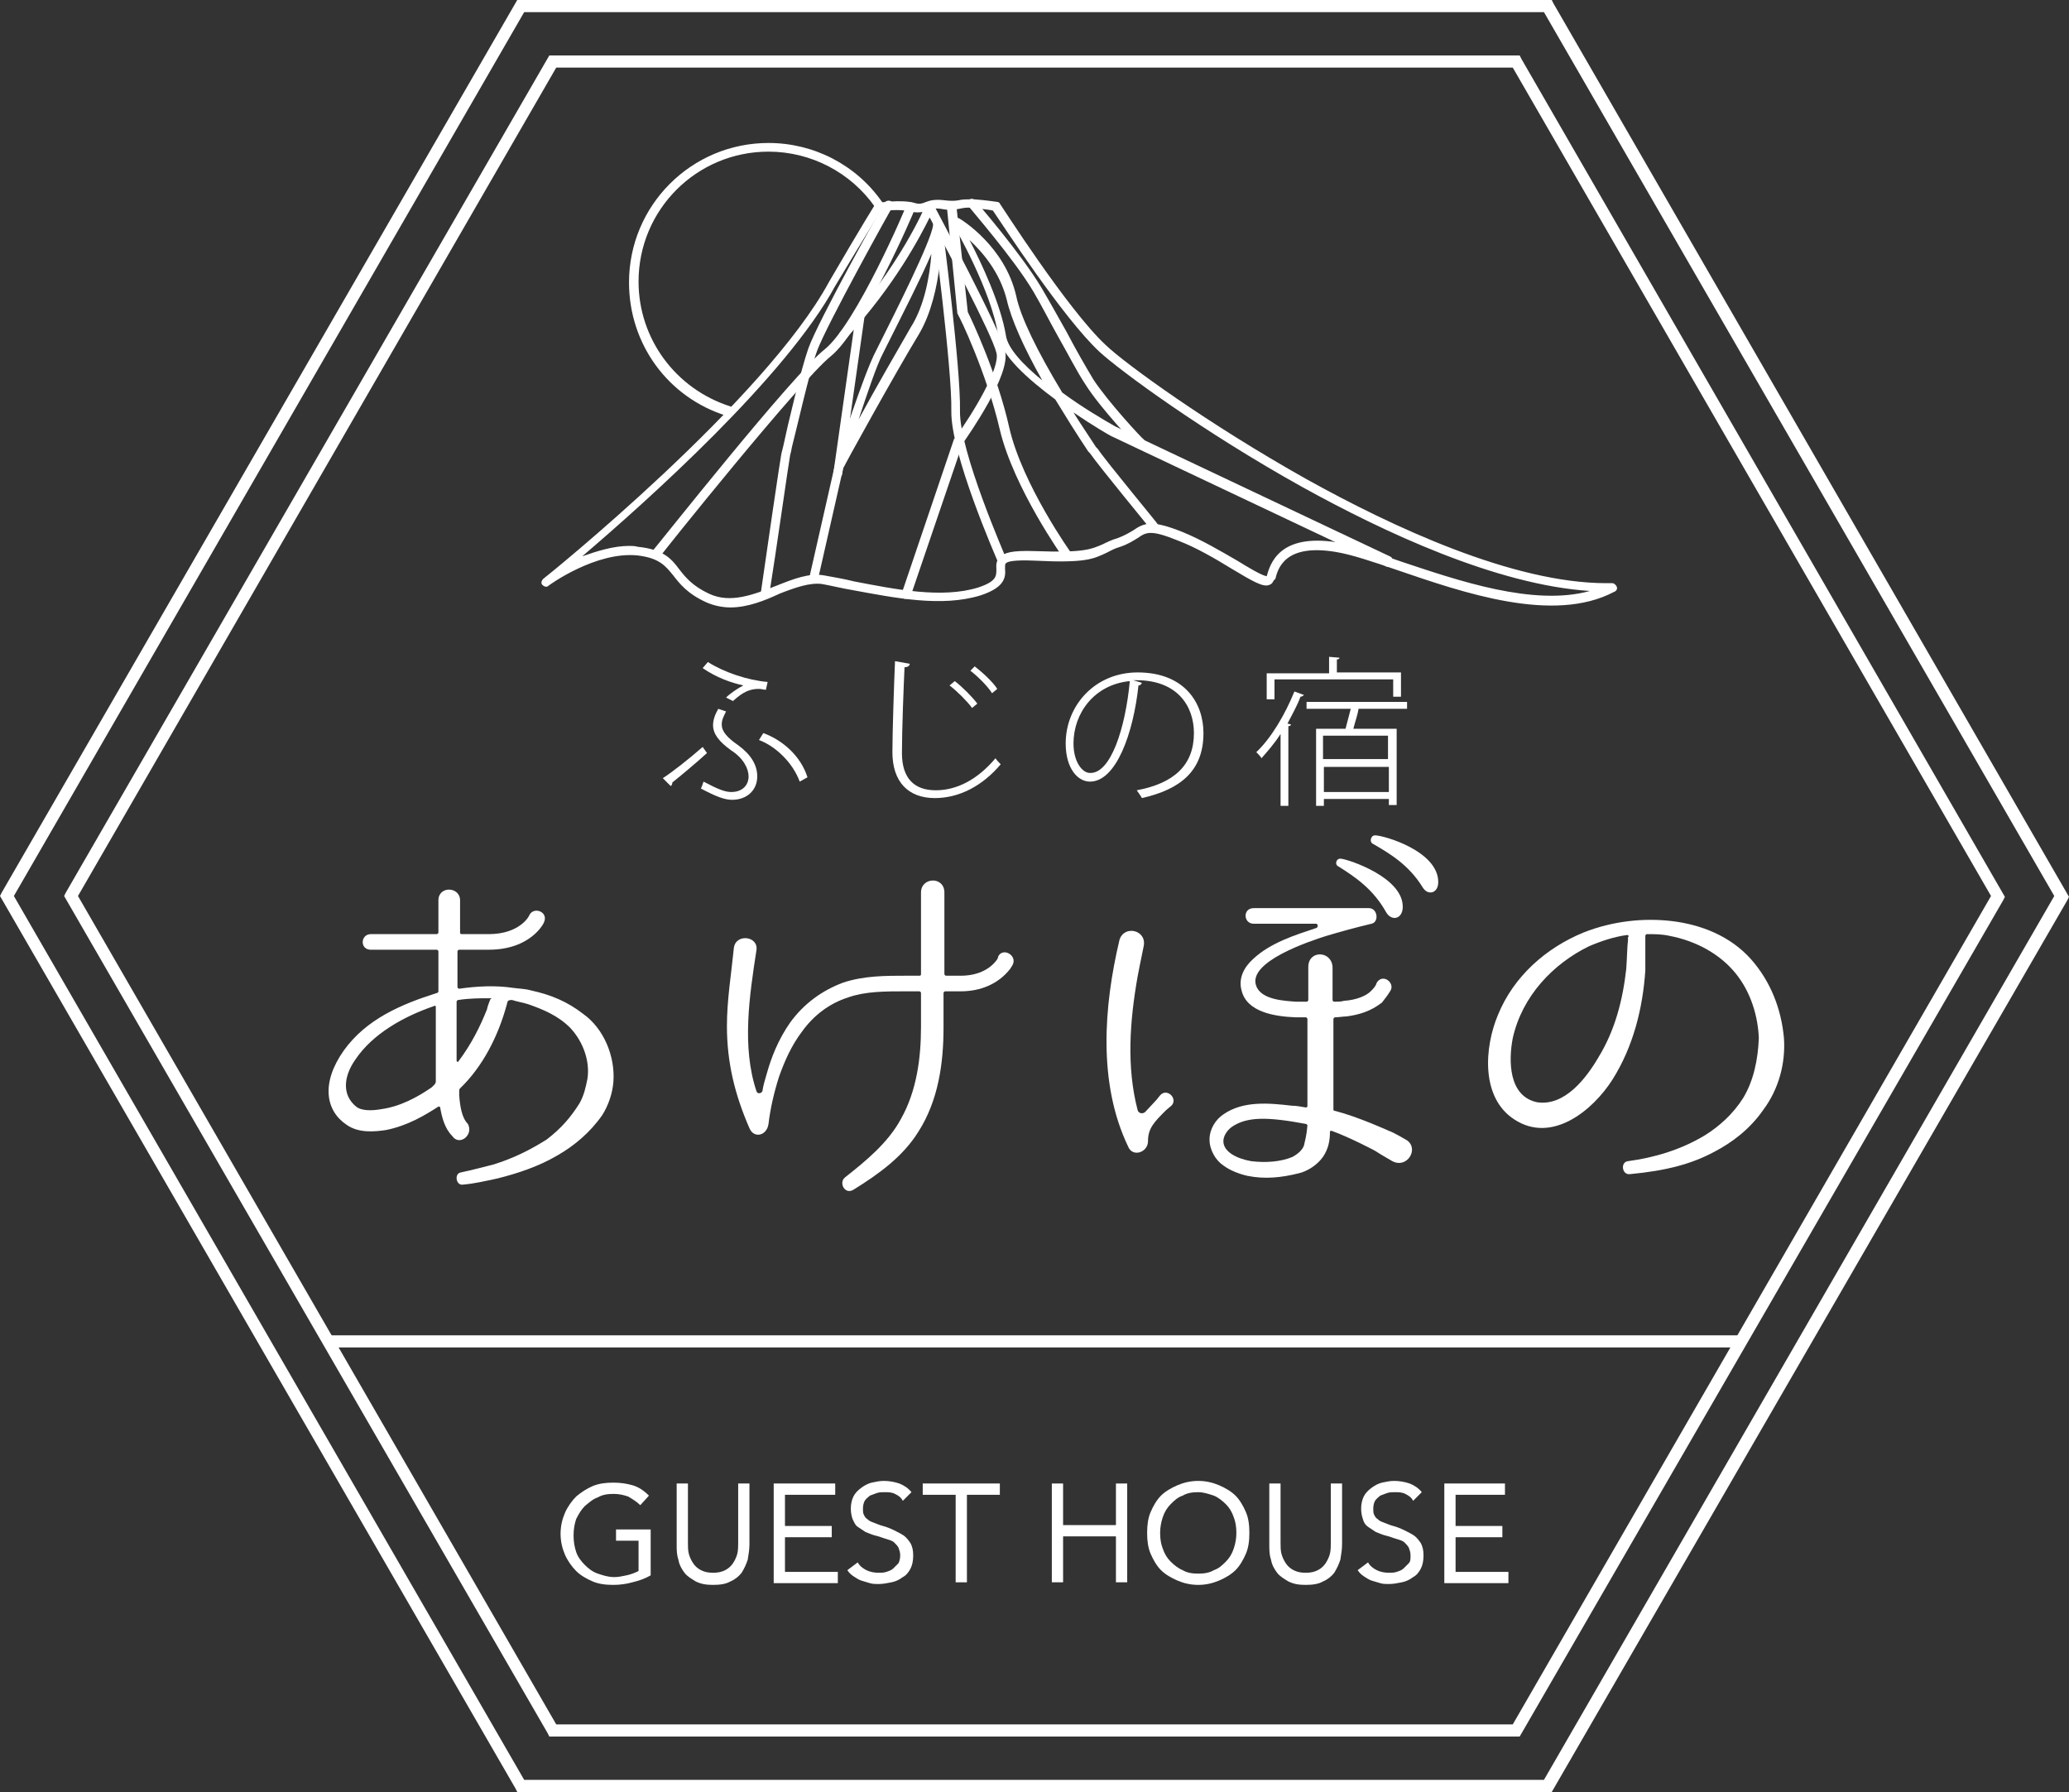 <?xml version="1.0" encoding="utf-8"?>
<!-- Generator: Adobe Illustrator 24.3.0, SVG Export Plug-In . SVG Version: 6.00 Build 0)  -->
<svg version="1.1" id="レイヤー_1" xmlns="http://www.w3.org/2000/svg" xmlns:xlink="http://www.w3.org/1999/xlink" x="0px"
	 y="0px" viewBox="0 0 238.8 206.8" style="enable-background:new 0 0 238.8 206.8;" xml:space="preserve">
<rect x="0" y="0" width="238.8" height="206.8" fill="#333333" stroke="none"/>
<style type="text/css">
	.st0{fill:#FFFFFF;}
</style>
<g>
	<g>
		<path class="st0" d="M76.5,89.8c1.1-0.7,3-2.2,4.6-3.6l0.5,0.7c-1.2,1.1-3,2.6-4,3.4c0,0.2-0.1,0.4-0.2,0.4L76.5,89.8z M83.8,82.1
			c-0.3,0.6-0.5,1-0.5,1.5c0,0.8,0.6,1.5,1.9,2.4c1.5,1.1,2.2,2.3,2.2,3.6c0,1.6-1.2,2.7-2.9,2.7c-0.9,0-1.9-0.4-3.6-1.3
			c0.1-0.2,0.2-0.5,0.3-0.8c1.7,0.9,2.5,1.2,3.2,1.2c1.3,0,2-0.8,2-1.8c0-0.9-0.6-2.1-2-3c-1.4-1-2.1-1.9-2.1-2.9
			c0-0.6,0.2-1.2,0.6-1.9L83.8,82.1z M81.7,76.4c1.9,1.2,4.6,2.1,6.9,2.3l-0.2,0.9c-0.3,0-0.5-0.1-0.8-0.1c-1,0-1.8,0.3-3,1.4
			l-0.8-0.4c0.5-0.5,1.4-1.1,2-1.4c-1.4-0.3-3.1-0.9-4.7-2L81.7,76.4z M88.1,84.6c2.2,0.8,4.3,2.6,5.1,5.1l-0.9,0.5
			c-0.8-2.2-2.8-4.1-4.7-4.8L88.1,84.6z"/>
		<path class="st0" d="M105,76.6c0,0.2-0.2,0.4-0.6,0.4c-0.1,2.1-0.3,7.2-0.3,9.9c0,2.9,1.4,4.3,3.9,4.3c2.4,0,4.8-1.2,6.9-3.7
			c0.1,0.2,0.5,0.6,0.6,0.7c-2.1,2.5-4.8,3.9-7.6,3.9c-3.1,0-4.9-1.9-4.9-5.3c0-2.3,0.2-8.2,0.3-10.5L105,76.6z M110.2,78.6
			c0.9,0.7,2,1.8,2.6,2.6l-0.6,0.5c-0.6-0.8-1.7-1.9-2.6-2.6L110.2,78.6z M112.5,76.9c0.9,0.7,2.1,1.8,2.6,2.6l-0.6,0.5
			c-0.5-0.8-1.6-1.9-2.5-2.6L112.5,76.9z"/>
		<path class="st0" d="M131.8,78.8c-0.1,0.2-0.2,0.3-0.4,0.3c-0.6,5.6-2.6,11.1-5.6,11.1c-1.4,0-2.8-1.5-2.8-4.4
			c0-4.4,3.4-8.2,8.3-8.2c5.4,0,7.6,3.5,7.6,7c0,4.4-2.7,6.5-7.1,7.5c-0.1-0.2-0.4-0.6-0.6-0.9c4.3-0.8,6.6-2.9,6.6-6.6
			c0-3.1-1.9-6.1-6.6-6.1c-0.1,0-0.3,0-0.4,0L131.8,78.8z M130.4,78.6c-4.1,0.4-6.5,3.7-6.5,7.2c0,2.1,1,3.4,1.9,3.4
			C128.2,89.3,129.9,84,130.4,78.6z"/>
		<path class="st0" d="M147.8,93v-8.3c-0.7,1.1-1.5,2-2.2,2.8c-0.1-0.2-0.4-0.5-0.6-0.7c1.7-1.6,3.3-4.3,4.4-7l1.1,0.4
			c-0.1,0.1-0.2,0.2-0.4,0.2c-0.4,1.1-1,2.1-1.5,3.1l0.4,0.1c0,0.1-0.1,0.2-0.3,0.2V93H147.8z M147.1,78.5v2.2h-0.9v-3h7.2v-1.9
			l1.2,0.1c0,0.1-0.1,0.2-0.3,0.2v1.5h7.4v2.8h-0.9v-2H147.1z M162.3,81.8h-5.5c-0.1,0.7-0.4,1.5-0.6,2.3h5v8.8h-0.9v-0.7h-7.5V93
			h-0.9v-8.9h3.4c0.2-0.7,0.4-1.6,0.6-2.3h-5.1v-0.8h11.6V81.8z M160.2,87.6v-2.7h-7.5v2.7H160.2z M152.8,91.4h7.5v-2.9h-7.5V91.4z"
			/>
	</g>
	<g>
		<path class="st0" d="M70.8,124.8c-0.1,1.4-0.6,2.8-1.3,3.9c-1.4,2-3.2,3.5-5.1,4.6c-2.2,1.3-4.6,2.1-7,2.7
			c-1.4,0.3-2.7,0.6-3.9,0.7c-0.9,0.2-1.1-1.3-0.3-1.4l0,0c1.4-0.3,2.5-0.6,3.7-0.9c2.3-0.7,4.3-1.7,6.2-2.9
			c1.7-1.3,2.8-2.6,3.8-4.2c0.5-0.9,0.7-1.8,0.9-2.8c0.3-1.9-0.4-4.2-2-5.9c-1.4-1.4-3.1-2.1-4.8-2.7c-0.6-0.2-1.3-0.3-1.9-0.5
			c-0.6,0-0.5,0.2-0.6,0.5c-1,3.7-2.8,7.2-5.4,9.7c-0.1,0.1-0.1,0.2-0.1,0.3c0,0.2,0,0.4,0,0.5c0.1,1.3,0.3,2.6,1,3.3v0
			c0.7,1.3-1,2.6-1.8,1.4c-0.9-0.9-1.2-2.2-1.4-3.3c0-0.1-0.1-0.1-0.2-0.1c-1.7,1.1-3.6,2.2-6,2.7c-1.3,0.2-3.2,0.4-4.6-0.6
			c-2.4-1.6-3-4.8-0.3-8.6c2.6-3.6,6.6-5.3,10.7-6.6c0.1,0,0.2-0.1,0.2-0.2v-4.6c0-0.1-0.1-0.2-0.2-0.2h-7.6c-1.3,0-1.2-1.8,0-1.8
			h7.6c0.1,0,0.2-0.1,0.2-0.2v-3.7c0-1.7,2.5-1.6,2.5,0v3.7c0,0.1,0,0.2,0.2,0.2h3.1c3.6,0,4.7-2.1,4.7-2.2c0.5-1,2.2-0.4,1.7,0.8
			c0,0.1-1.5,3.2-6.4,3.2H53c-0.1,0-0.2,0.1-0.2,0.2v4.1c0,0.1,0.1,0.2,0.2,0.2c2.1-0.3,4.2-0.4,6.2-0.1c0.7,0.1,1.4,0.1,2.1,0.3
			c2.3,0.5,4.2,1.3,6,2.7C69.7,118.7,71,121.9,70.8,124.8z M49.8,125.5c0.2-0.2,0.5-0.4,0.5-0.7v-8.6c0-0.1-0.1-0.2-0.2-0.1
			c-3.5,1.2-7.1,3.2-9.1,6.2c-1.4,2-1.5,4.1,0.1,5.4c0.6,0.5,1.8,0.5,2.9,0.3C46.2,127.7,48.2,126.6,49.8,125.5z M56.6,115.2
			c-1.2,0-2.4,0-3.7,0.2c-0.1,0-0.2,0.1-0.2,0.2v6.8c0,0.1,0.1,0.2,0.2,0.1c1.5-2,2.5-4,3.3-6c0.1-0.5,0.3-0.9,0.4-1.2
			C56.8,115.3,56.7,115.2,56.6,115.2z"/>
		<path class="st0" d="M116.6,111.8c-1.4,1.8-3.5,2.6-5.7,2.6h-1.8c-0.1,0-0.2,0.1-0.2,0.2v4c0,4.1-0.6,8.4-2.9,12
			c-1.8,2.9-4.6,4.9-7.5,6.7c-1,0.6-1.7-0.8-1-1.4c2.4-1.9,5-4,6.5-6.8c1.8-3.2,2.3-7,2.3-10.6v-3.9c0-0.1-0.1-0.2-0.2-0.2h-1.4
			c-2.6,0-4.8,0-6.8,0.7c-2.2,0.7-4,2.1-5.3,3.9c-1.3,1.7-2.1,3.6-2.7,5.3c-0.6,1.9-1,3.7-1.2,5.4c-0.2,1.4-1.7,1.7-2.2,0.5
			c-1.7-3.9-2.6-7.6-2.6-11.8c0-3,0.5-6,0.8-9c0.2-1.7,2.9-1.4,2.6,0.3c-0.8,5.2-1.7,11.1,0,16.2c0.1,0.4,0.6,0.3,0.7,0
			c0.1-0.7,0.3-1.3,0.5-2c0.5-1.8,1.3-3.9,2.7-5.9c1.6-2.2,3.7-3.7,6.1-4.6c2.4-0.8,4.9-0.8,7.4-0.8h1.4c0.1,0,0.2,0,0.2-0.2V103
			c0-1.8,2.7-1.9,2.7,0v9.4c0,0.1,0.1,0.2,0.2,0.2h1.7c1.7,0,3.3-0.6,4.2-1.9c0.1-0.2,0.1-0.2,0.1-0.3c0.5-1.1,2.2-0.2,1.7,0.9
			C116.9,111.3,116.8,111.5,116.6,111.8z"/>
		<path class="st0" d="M133.9,126.4c0.8-0.9,2.1,0.4,1.3,1.2l-0.6,0.5c-1.4,1.4-2.1,2.1-2.1,3.6c0,1.3-1.8,1.9-2.3,0.6
			c-3.5-7.3-2.8-16.2-1-23.8c0.5-1.8,3.2-1.2,2.8,0.7c-0.3,1.4-0.7,3.5-0.7,3.5c-0.9,5.1-1.3,10.4,0,15.4c0.1,0.4,0.6,0.5,0.9,0.2
			l1.3-1.4L133.9,126.4z M160.7,134c0,0-1.4-0.8-2-1.2c0,0-2.8-1.5-5-2.3c-0.1,0-0.2,0-0.2,0.1c0,1.1-0.2,2-0.8,2.9
			c-0.7,1-1.9,1.7-2.8,1.9c-2,0.5-3.9,0.7-5.9,0.3c-0.9-0.2-2-0.6-2.8-1.2c-0.9-0.6-1.6-1.8-1.6-3c0-1.2,0.7-2.3,1.6-2.9
			c2.3-1.6,5.3-1.3,7.9-1c0.5,0,1,0.1,1.6,0.2c0.1,0,0.2,0,0.2-0.2v-10c0-0.1-0.1-0.2-0.2-0.2h-1.2c-2.4-0.1-5.6-0.6-6.2-3.1
			c-0.4-1.4,0.3-2.7,1.3-3.6c2-1.9,4.9-2.8,7.3-3.6c0.3-0.1,0.2-0.5,0-0.5h-7.2c-1.2,0-1.3-1.8,0-1.8h13.3c1,0,1.2,1.6,0.3,1.8
			c-2.1,0.5-3.5,0.9-5.2,1.4c-1.9,0.6-9.2,3-8.1,5.8c0.6,1.6,3.3,1.7,4.6,1.8h1.2c0.1,0,0.2-0.1,0.2-0.2v-3.8c0-2,2.7-1.9,2.8,0v3.8
			c0,0.1,0.1,0.2,0.2,0.2c0.4,0,0.8,0,1.1-0.1c1.5-0.1,2.6-0.6,3.1-1.1c0.3-0.3,0.6-0.6,0.7-1c0.7-1.1,2.1,0,1.6,0.9v0
			c-0.3,0.5-0.6,0.9-1,1.4c-1.3,1-2.6,1.4-4.1,1.6c-0.4,0-0.9,0.1-1.3,0.1c-0.1,0-0.2,0.1-0.2,0.2v10.4c0,0.1,0,0.2,0.2,0.2
			c2.7,0.7,6.2,2.3,6.2,2.3c0.6,0.2,2.1,1.1,2.1,1.1C163.8,132.6,162.4,134.9,160.7,134z M150.9,129.9c0-0.1-0.1-0.2-0.2-0.2
			c-4.3-0.8-6.8-0.9-8.6,0.4c-0.5,0.4-0.9,1-0.9,1.6c0,1.2,1.5,2,3.2,2.3c1.6,0.2,3.4,0.1,4.8-0.5c0.7-0.4,1.1-0.8,1.3-1.3
			C150.6,131.7,150.8,131.1,150.9,129.9z M161.9,104.8c-0.1,1.3-1.3,1.5-1.9,0.5c-1.5-2.7-3.6-4.1-5.5-5.3c-0.5-0.2-0.3-1,0.3-0.9
			C155.7,99.2,162.1,101.3,161.9,104.8z M166,101.8c0,1.3-1.2,1.6-1.8,0.6c-1.6-2.6-3.8-3.9-5.7-5c-0.5-0.2-0.3-1,0.2-1
			C159.7,96.4,166,98.2,166,101.8z"/>
		<path class="st0" d="M205.9,119.8c0.2,2.9-0.6,5.9-2.4,8.3c-1.6,2.3-3.7,3.8-5.6,4.8c-2.6,1.4-5.5,2.2-9.8,2.6
			c-0.9,0.1-1.1-1.4-0.2-1.5c3-0.4,6.1-1.3,8.9-3c1.6-1,3.2-2.4,4.4-4.3c1.2-2,1.7-4.4,1.8-6.9c-0.1-2.5-0.9-5.3-2.7-7.5
			c-1.8-2.2-4.5-3.7-7.6-4.3c-0.9-0.2-1.7-0.2-2.6-0.2c-0.1,0-0.2,0.1-0.2,0.2v0.5c0,0.8,0,1.9,0,3.5c-0.3,4.4-1.4,8.8-3.8,12.6
			c-2.3,3.6-7,7.4-11.3,4.6c-3.9-2.5-3.5-8.3-1.9-12.1c1.8-4.4,5.5-7.7,9.9-9.5c3.3-1.3,6.9-1.7,10.2-1.3s6.7,1.7,9.1,4.4
			C204.4,113.3,205.6,116.5,205.9,119.8L205.9,119.8z M188,108.1c0-0.1-0.1-0.2-0.2-0.2c-1.5,0.2-3,0.7-4.4,1.3
			c-4.1,2-7.7,5.7-8.8,10.6c-0.5,2.6-0.5,6.7,2.8,7.4c3.2,0.5,5.7-2.8,7.1-5.2c1.9-3.1,2.8-6.6,3.2-10.2c0.1-1.4,0.1-2.5,0.2-3.3
			V108.1z"/>
	</g>
	<g>
		<path class="st0" d="M75.1,181.8c-0.7,0.4-1.3,0.6-2.1,0.8c-0.7,0.2-1.5,0.3-2.2,0.3c-0.9,0-1.7-0.1-2.4-0.4
			c-0.7-0.3-1.4-0.7-1.9-1.2c-0.5-0.5-1-1.2-1.3-1.9c-0.3-0.7-0.5-1.5-0.5-2.4c0-0.9,0.2-1.7,0.5-2.4c0.3-0.7,0.8-1.4,1.3-1.9
			c0.6-0.5,1.2-0.9,1.9-1.2c0.7-0.3,1.5-0.4,2.4-0.4c0.8,0,1.5,0.1,2.2,0.3c0.7,0.2,1.3,0.6,1.9,1.2l-1,1.1c-0.4-0.4-0.9-0.7-1.4-1
			c-0.6-0.2-1.1-0.3-1.7-0.3c-0.7,0-1.3,0.1-1.8,0.4c-0.6,0.2-1,0.6-1.5,1c-0.4,0.4-0.7,0.9-1,1.5c-0.2,0.6-0.3,1.2-0.3,1.9
			c0,0.7,0.1,1.3,0.3,1.9c0.2,0.6,0.6,1.1,1,1.5c0.4,0.4,0.9,0.8,1.5,1c0.6,0.2,1.2,0.4,1.9,0.4c0.5,0,0.9-0.1,1.4-0.2
			c0.5-0.1,1-0.3,1.4-0.5v-3.5h-2.6v-1.3h4V181.8z"/>
		<path class="st0" d="M86.5,178.2c0,0.6-0.1,1.2-0.2,1.8c-0.2,0.6-0.4,1-0.7,1.5c-0.3,0.4-0.8,0.8-1.3,1c-0.5,0.3-1.2,0.4-2,0.4
			c-0.8,0-1.4-0.1-2-0.4c-0.5-0.3-1-0.6-1.3-1c-0.3-0.4-0.6-0.9-0.7-1.5c-0.2-0.6-0.2-1.1-0.2-1.8v-7h1.3v6.8c0,0.5,0,0.9,0.1,1.3
			s0.3,0.8,0.5,1.1c0.2,0.3,0.5,0.6,0.9,0.8c0.4,0.2,0.8,0.3,1.4,0.3s1-0.1,1.4-0.3c0.4-0.2,0.7-0.5,0.9-0.8
			c0.2-0.3,0.4-0.7,0.5-1.1c0.1-0.4,0.1-0.9,0.1-1.3v-6.8h1.3V178.2z"/>
		<path class="st0" d="M89.3,171.2h7.1v1.3h-5.8v3.6H96v1.3h-5.4v4h6.1v1.3h-7.4V171.2z"/>
		<path class="st0" d="M104.2,173.2c-0.2-0.4-0.5-0.6-0.9-0.8c-0.4-0.2-0.8-0.2-1.2-0.2c-0.3,0-0.6,0-0.9,0.1
			c-0.3,0.1-0.5,0.2-0.8,0.3c-0.2,0.2-0.4,0.3-0.6,0.6c-0.1,0.2-0.2,0.5-0.2,0.9c0,0.3,0,0.5,0.1,0.7c0.1,0.2,0.2,0.4,0.4,0.5
			c0.2,0.2,0.4,0.3,0.7,0.4c0.3,0.1,0.7,0.3,1.1,0.4c0.4,0.1,0.9,0.3,1.3,0.5c0.4,0.2,0.8,0.4,1.1,0.6c0.3,0.2,0.6,0.6,0.8,0.9
			c0.2,0.4,0.3,0.8,0.3,1.4c0,0.6-0.1,1.1-0.3,1.5c-0.2,0.4-0.5,0.8-0.9,1c-0.4,0.3-0.8,0.5-1.3,0.6c-0.5,0.1-1,0.2-1.5,0.2
			c-0.3,0-0.7,0-1-0.1c-0.3-0.1-0.7-0.2-1-0.3c-0.3-0.1-0.6-0.3-0.9-0.5c-0.3-0.2-0.5-0.4-0.7-0.7l1.2-0.9c0.2,0.4,0.6,0.7,1,0.9
			c0.4,0.2,0.9,0.3,1.4,0.3c0.3,0,0.6,0,0.9-0.1c0.3-0.1,0.6-0.2,0.8-0.4s0.4-0.4,0.6-0.6c0.1-0.2,0.2-0.5,0.2-0.9
			c0-0.4-0.1-0.6-0.2-0.9c-0.1-0.2-0.3-0.4-0.5-0.6c-0.2-0.2-0.6-0.3-0.9-0.4c-0.4-0.1-0.8-0.3-1.3-0.4c-0.4-0.1-0.8-0.3-1.1-0.4
			c-0.3-0.2-0.6-0.4-0.9-0.6c-0.3-0.2-0.4-0.5-0.6-0.9c-0.1-0.3-0.2-0.7-0.2-1.2c0-0.5,0.1-1,0.3-1.4c0.2-0.4,0.5-0.7,0.9-1
			c0.4-0.3,0.8-0.5,1.2-0.6c0.5-0.1,0.9-0.2,1.4-0.2c0.6,0,1.2,0.1,1.8,0.3c0.5,0.2,1,0.5,1.4,1L104.2,173.2z"/>
		<path class="st0" d="M115.4,172.5h-3.8v10.1h-1.3v-10.1h-3.8v-1.3h8.9V172.5z"/>
		<path class="st0" d="M121.4,171.2h1.3v4.8h6.1v-4.8h1.3v11.4h-1.3v-5.3h-6.1v5.3h-1.3V171.2z"/>
		<path class="st0" d="M138.3,182.9c-0.9,0-1.7-0.2-2.4-0.5c-0.7-0.3-1.4-0.7-1.9-1.2c-0.5-0.5-0.9-1.2-1.2-1.9
			c-0.3-0.7-0.4-1.5-0.4-2.4c0-0.9,0.1-1.7,0.4-2.4c0.3-0.7,0.7-1.4,1.2-1.9c0.5-0.5,1.2-0.9,1.9-1.2c0.7-0.3,1.5-0.5,2.4-0.5
			c0.9,0,1.7,0.2,2.4,0.5c0.7,0.3,1.4,0.7,1.9,1.2c0.5,0.5,0.9,1.2,1.2,1.9c0.3,0.7,0.4,1.5,0.4,2.4c0,0.9-0.1,1.7-0.4,2.4
			c-0.3,0.7-0.7,1.4-1.2,1.9c-0.5,0.5-1.2,0.9-1.9,1.2C140,182.7,139.2,182.9,138.3,182.9z M138.3,181.6c0.7,0,1.3-0.1,1.8-0.4
			c0.6-0.2,1-0.6,1.4-1s0.7-0.9,0.9-1.5c0.2-0.6,0.3-1.2,0.3-1.8c0-0.7-0.1-1.3-0.3-1.8c-0.2-0.6-0.5-1.1-0.9-1.5s-0.9-0.8-1.4-1
			c-0.6-0.2-1.2-0.4-1.8-0.4c-0.7,0-1.3,0.1-1.8,0.4c-0.6,0.2-1,0.6-1.4,1c-0.4,0.4-0.7,0.9-0.9,1.5c-0.2,0.6-0.3,1.2-0.3,1.8
			c0,0.7,0.1,1.3,0.3,1.8c0.2,0.6,0.5,1.1,0.9,1.5c0.4,0.4,0.9,0.8,1.4,1C137,181.5,137.6,181.6,138.3,181.6z"/>
		<path class="st0" d="M154.9,178.2c0,0.6-0.1,1.2-0.2,1.8c-0.2,0.6-0.4,1-0.7,1.5c-0.3,0.4-0.8,0.8-1.3,1c-0.5,0.3-1.2,0.4-2,0.4
			c-0.8,0-1.4-0.1-2-0.4c-0.5-0.3-1-0.6-1.3-1c-0.3-0.4-0.6-0.9-0.7-1.5c-0.2-0.6-0.2-1.1-0.2-1.8v-7h1.3v6.8c0,0.5,0,0.9,0.1,1.3
			s0.3,0.8,0.5,1.1c0.2,0.3,0.5,0.6,0.9,0.8c0.4,0.2,0.8,0.3,1.4,0.3s1-0.1,1.4-0.3c0.4-0.2,0.7-0.5,0.9-0.8
			c0.2-0.3,0.4-0.7,0.5-1.1s0.1-0.9,0.1-1.3v-6.8h1.3V178.2z"/>
		<path class="st0" d="M163.1,173.2c-0.2-0.4-0.5-0.6-0.9-0.8c-0.4-0.2-0.8-0.2-1.2-0.2c-0.3,0-0.6,0-0.9,0.1
			c-0.3,0.1-0.5,0.2-0.8,0.3c-0.2,0.2-0.4,0.3-0.6,0.6c-0.1,0.2-0.2,0.5-0.2,0.9c0,0.3,0,0.5,0.1,0.7c0.1,0.2,0.2,0.4,0.4,0.5
			c0.2,0.2,0.4,0.3,0.7,0.4s0.7,0.3,1.1,0.4c0.4,0.1,0.9,0.3,1.3,0.5c0.4,0.2,0.8,0.4,1.1,0.6c0.3,0.2,0.6,0.6,0.8,0.9
			c0.2,0.4,0.3,0.8,0.3,1.4c0,0.6-0.1,1.1-0.3,1.5c-0.2,0.4-0.5,0.8-0.9,1c-0.4,0.3-0.8,0.5-1.3,0.6c-0.5,0.1-1,0.2-1.5,0.2
			c-0.3,0-0.7,0-1-0.1c-0.3-0.1-0.7-0.2-1-0.3s-0.6-0.3-0.9-0.5c-0.3-0.2-0.5-0.4-0.7-0.7l1.2-0.9c0.2,0.4,0.6,0.7,1,0.9
			c0.4,0.2,0.9,0.3,1.4,0.3c0.3,0,0.6,0,0.9-0.1c0.3-0.1,0.6-0.2,0.8-0.4s0.4-0.4,0.6-0.6c0.2-0.2,0.2-0.5,0.2-0.9
			c0-0.4-0.1-0.6-0.2-0.9c-0.1-0.2-0.3-0.4-0.5-0.6c-0.2-0.2-0.6-0.3-0.9-0.4c-0.4-0.1-0.8-0.3-1.3-0.4c-0.4-0.1-0.8-0.3-1.1-0.4
			c-0.3-0.2-0.6-0.4-0.9-0.6c-0.3-0.2-0.5-0.5-0.6-0.9c-0.1-0.3-0.2-0.7-0.2-1.2c0-0.5,0.1-1,0.3-1.4c0.2-0.4,0.5-0.7,0.9-1
			c0.4-0.3,0.8-0.5,1.2-0.6c0.5-0.1,0.9-0.2,1.4-0.2c0.6,0,1.2,0.1,1.8,0.3c0.5,0.2,1,0.5,1.4,1L163.1,173.2z"/>
		<path class="st0" d="M166.6,171.2h7.1v1.3H168v3.6h5.4v1.3H168v4h6.1v1.3h-7.4V171.2z"/>
	</g>
	<g>
		<path class="st0" d="M84.3,70.1c-0.9,0-1.9-0.2-2.8-0.6c-2.2-1-3.1-2.2-3.8-3.1c-0.9-1.1-1.6-2-4.1-2.3
			c-4.8-0.5-10.2,3.4-10.3,3.5c-0.2,0.2-0.5,0.1-0.7-0.1c-0.2-0.2-0.1-0.5,0.1-0.7c0.3-0.2,25.6-20.6,33-34.3
			c3.9-6.7,5.3-8.9,5.3-8.9c0.1-0.1,0.2-0.2,0.4-0.2c0.1,0,2.5-0.4,4.1,0c0.6,0.2,0.9,0.1,1.4-0.1c0.5-0.2,1.1-0.3,2-0.2
			c0.8,0.1,1.3,0.1,1.8,0c0.4-0.1,0.9-0.1,1.7-0.1c1.5,0.1,2.6,0.3,2.7,0.3c0.1,0,0.3,0.1,0.3,0.2c0.1,0.1,7.8,12.2,12.2,16.3
			c2.3,2.2,11.8,9.1,23.2,15.5c9.9,5.5,23.8,12,34.6,12c0.2,0,0.4,0,0.7,0c0,0,0,0,0,0c0.2,0,0.4,0.2,0.5,0.4c0.1,0.2,0,0.5-0.3,0.6
			c-7,3.7-17.4,0.1-25-2.5c-2.9-1-5.3-1.8-7.1-2.1c-5.9-1-6.7,1.9-7,3.1L147,67c-0.1,0.2-0.2,0.4-0.5,0.5c-0.7,0.3-1.9-0.4-4.4-1.9
			c-1.8-1.1-4-2.4-6.1-3.2c-3.2-1.3-3.7-1-4.7-0.3c-0.5,0.3-1.1,0.7-2,1c-0.7,0.2-1.2,0.5-1.6,0.7c-1.5,0.7-2.4,1.2-8.3,0.9
			c-2.4-0.1-3.1,0.1-3.3,0.3c-0.1,0.1-0.1,0.2-0.1,0.6c0.1,1.1-0.1,2.2-2.8,3.1c-4.5,1.4-9.9,0.3-14.8-0.6c-1.2-0.2-2.4-0.5-3.5-0.7
			c-1.4-0.2-3.1,0.4-4.9,1.1C88.3,69.3,86.3,70.1,84.3,70.1z M72.6,63c0.3,0,0.7,0,1,0.1c3,0.3,3.9,1.4,4.8,2.6
			c0.7,0.9,1.5,1.9,3.4,2.8c2.5,1.2,5.2,0.1,7.8-0.9c2-0.8,3.8-1.5,5.5-1.2c1.1,0.2,2.3,0.4,3.5,0.7c4.7,0.9,10.1,2,14.3,0.7
			c2.1-0.7,2.1-1.3,2.1-2.1c0-0.4-0.1-0.9,0.4-1.4c0.5-0.5,1.3-0.8,4.1-0.7c5.6,0.2,6.4-0.2,7.8-0.8c0.4-0.2,1-0.5,1.7-0.7
			c0.8-0.3,1.3-0.6,1.8-0.9c1.3-0.9,2.2-1.2,5.7,0.2c2.2,0.9,4.4,2.2,6.3,3.3c1.3,0.8,2.8,1.7,3.4,1.8c0.4-1.4,1.4-5,8.2-3.9
			c1.9,0.3,4.4,1.2,7.3,2.2c6.6,2.2,15.3,5.2,21.8,3.4c-10.8-0.7-23.8-6.8-33.2-12c-11.5-6.4-21-13.4-23.4-15.6
			c-4.2-3.9-11.2-14.7-12.3-16.3c-0.4-0.1-1.3-0.2-2.4-0.3c-0.6-0.1-1,0-1.5,0.1c-0.5,0.1-1.1,0.2-2.1,0c-0.7-0.1-1.1,0-1.6,0.2
			c-0.5,0.2-1.1,0.3-2,0.1c-1.1-0.3-2.8-0.1-3.4,0c-0.4,0.7-1.9,3.1-5.2,8.6c-5.7,10.5-21.7,24.8-29.2,31.2
			C68.9,63.6,70.8,63,72.6,63z"/>
		<path class="st0" d="M75.7,64.4c-0.1,0-0.2,0-0.3-0.1c-0.2-0.2-0.3-0.5-0.1-0.7c0.7-0.8,16.2-20.4,19.9-23.3
			c3.6-2.9,9.4-16.4,9.4-16.6c0.1-0.3,0.4-0.4,0.7-0.3c0.3,0.1,0.4,0.4,0.3,0.7c-0.2,0.6-6,14-9.7,17C92.3,44,76.3,64,76.2,64.2
			C76.1,64.4,75.9,64.4,75.7,64.4z"/>
		<path class="st0" d="M123.2,64.7c-0.2,0-0.3-0.1-0.4-0.2c-0.2-0.3-5.8-8.2-7.4-14.9c-1.5-6.5-4.7-13.2-4.8-13.2
			c0-0.1,0-0.1-0.1-0.2L109.3,24c0-0.3,0.2-0.5,0.5-0.6c0.3,0,0.5,0.2,0.6,0.5l1.3,12.1c0.4,0.8,3.4,7.1,4.8,13.4
			c1.5,6.5,7.1,14.4,7.2,14.5c0.2,0.2,0.1,0.6-0.1,0.7C123.4,64.7,123.3,64.7,123.2,64.7z"/>
		<path class="st0" d="M131.6,51.7c-0.1,0-0.3-0.1-0.4-0.2c-0.2-0.2-4.2-4.4-5.9-7.1c-1-1.5-2-3.5-3.2-5.6c-0.9-1.6-1.8-3.4-2.8-5.1
			c-2.3-3.9-7.5-9.8-7.5-9.9c-0.2-0.2-0.2-0.5,0-0.7c0.2-0.2,0.5-0.2,0.7,0c0.2,0.2,5.3,6.1,7.7,10.1c1,1.7,2,3.5,2.9,5.1
			c1.1,2.1,2.2,4,3.1,5.5c1.7,2.6,5.7,6.9,5.8,6.9c0.2,0.2,0.2,0.5,0,0.7C131.8,51.6,131.7,51.7,131.6,51.7z"/>
		<path class="st0" d="M104.6,69.1c-0.1,0-0.1,0-0.2,0c-0.3-0.1-0.4-0.4-0.3-0.7l6-17.7c0,0,0-0.1,0.1-0.1c2.1-2.9,5.3-8.2,4.8-9.9
			c-0.5-2.1-6-12.5-7.7-15.6c-1.1,2.2-4,7.8-9.6,13.9c-0.2,0.2-0.5,0.2-0.7,0c-0.2-0.2-0.2-0.5,0-0.7c6.9-7.6,9.8-14.5,9.8-14.6
			c0.1-0.2,0.3-0.3,0.5-0.3c0.2,0,0.4,0.1,0.5,0.3c0.3,0.6,7.6,14.2,8.2,16.8c0.7,2.7-4.2,9.7-4.9,10.7l-6,17.6
			C105,69,104.8,69.1,104.6,69.1z"/>
		<path class="st0" d="M88.3,69.1C88.3,69.1,88.3,69.1,88.3,69.1c-0.4,0-0.6-0.3-0.5-0.6c2.3-16,2.4-16.2,2.4-16.2
			c0,0,0.1-0.4,0.2-0.8c0.5-2.4,2-8.7,2.9-11.3c1.1-3.1,8.4-16.2,8.8-16.8c0.1-0.2,0.4-0.3,0.7-0.2c0.2,0.1,0.3,0.5,0.2,0.7
			c-0.1,0.1-7.6,13.6-8.7,16.6c-0.9,2.5-2.3,8.8-2.9,11.1c-0.1,0.6-0.2,0.9-0.2,0.9c-0.1,0.4-1.7,11.7-2.4,16
			C88.8,68.9,88.6,69.1,88.3,69.1z"/>
		<path class="st0" d="M160.1,65.4c-0.1,0-0.1,0-0.2-0.1l-31.7-15c-0.2-0.1-2.1-1.2-4.3-2.7c0.8,1.3,1.7,2.6,2.6,4l0.2,0.2
			c1,1.5,7,8.7,7,8.8c0.2,0.2,0.2,0.5-0.1,0.7c-0.2,0.2-0.5,0.2-0.7-0.1c-0.2-0.3-6-7.3-7.1-8.9l-0.2-0.2c-1.4-2.1-2.7-4.2-3.8-6
			c-3.1-2.3-6.3-5.1-6.6-7.4c-0.7-5-5.1-12.7-5.2-12.8c-0.1-0.2-0.1-0.5,0.1-0.6c0.2-0.2,0.4-0.2,0.6-0.1c0.2,0.1,5.3,3.2,6.6,9
			c0.5,2.4,2.4,6.3,5.3,11.1c2.3,1.7,4.7,3.1,6.1,3.9l31.7,15c0.3,0.1,0.4,0.4,0.2,0.7C160.4,65.3,160.3,65.4,160.1,65.4z
			 M111.9,27.7c1.4,2.7,3.6,7.4,4.2,11c0.2,1.5,2,3.4,4.2,5.2c-2.2-3.9-3.6-7.1-4.1-9.3C115.4,31.4,113.4,29.1,111.9,27.7z"/>
		<path class="st0" d="M96.9,54.1c-0.1,0-0.1,0-0.2,0c-0.2-0.1-0.4-0.4-0.3-0.6c0.1-0.4,3.3-10.4,4.7-13l0.5-1
			c1.7-3.4,5.8-11.5,6.1-13.5c0-0.3,0.3-0.5,0.5-0.4c0.3,0,0.5,0.2,0.5,0.5c0,0.3,0.2,7.6-2.6,12.4c-2.8,4.6-8.7,15.3-8.7,15.4
			C97.3,54,97.1,54.1,96.9,54.1z M107.5,29.3c-1.2,2.8-3.2,6.7-5.1,10.5l-0.5,1c-0.7,1.3-1.8,4.6-2.8,7.6c1.9-3.5,4.5-8,6-10.6
			C106.7,35.3,107.3,31.9,107.5,29.3z"/>
		<path class="st0" d="M93.9,67.3c0,0-0.1,0-0.1,0c-0.3-0.1-0.5-0.3-0.4-0.6l3-13.2c0.1-0.3,0.3-0.5,0.6-0.4
			c0.3,0.1,0.5,0.3,0.4,0.6l-3,13.2C94.3,67.2,94.1,67.3,93.9,67.3z"/>
		<path class="st0" d="M115.7,65.2c-0.2,0-0.4-0.1-0.5-0.3c-0.2-0.5-5.5-12.5-5.4-17.5c0.1-4.8-2.1-21.5-2.1-21.6
			c0-0.3,0.2-0.5,0.4-0.6c0.3,0,0.5,0.2,0.6,0.4c0.1,0.7,2.2,16.9,2.1,21.8c-0.1,4.7,5.3,16.9,5.3,17c0.1,0.3,0,0.6-0.3,0.7
			C115.9,65.1,115.8,65.2,115.7,65.2z"/>
		<path class="st0" d="M96.7,55.1C96.7,55.1,96.7,55.1,96.7,55.1c-0.4,0-0.6-0.3-0.5-0.6l2.6-18.3c0-0.3,0.3-0.5,0.6-0.4
			c0.3,0,0.5,0.3,0.4,0.6l-2.6,18.3C97.2,54.9,97,55.1,96.7,55.1z"/>
		<path class="st0" d="M84.1,48c-0.1,0-0.1,0-0.2,0c-6.8-2.1-11.3-8.3-11.3-15.4c0-8.9,7.2-16.1,16.1-16.1c5.2,0,10.1,2.5,13.1,6.8
			c0.2,0.2,0.1,0.6-0.1,0.7c-0.2,0.2-0.6,0.1-0.7-0.1c-2.8-4-7.4-6.4-12.3-6.4c-8.3,0-15,6.7-15,15c0,6.6,4.3,12.4,10.6,14.4
			c0.3,0.1,0.4,0.4,0.3,0.6C84.5,47.8,84.3,48,84.1,48z"/>
	</g>
	<path class="st0" d="M179.1,206.8H59.7l-0.2-0.4L0,103.4l0.2-0.4L59.7,0h119.4l0.2,0.4l59.5,103.1l-0.2,0.4L179.1,206.8z
		 M60.5,205.4h117.7l58.9-102l-58.9-102H60.5l-58.9,102L60.5,205.4z"/>
	<path class="st0" d="M175.4,200.4h-112l-0.2-0.4L7.4,103.4l0.2-0.4L63.4,6.4h112l0.2,0.4l55.8,96.7l-0.2,0.4L175.4,200.4z
		 M64.2,199h110.4l55.2-95.6L174.6,7.8H64.2L9,103.4L64.2,199z"/>
	<rect x="37.6" y="154.1" class="st0" width="163.2" height="1.4"/>
</g>
</svg>
